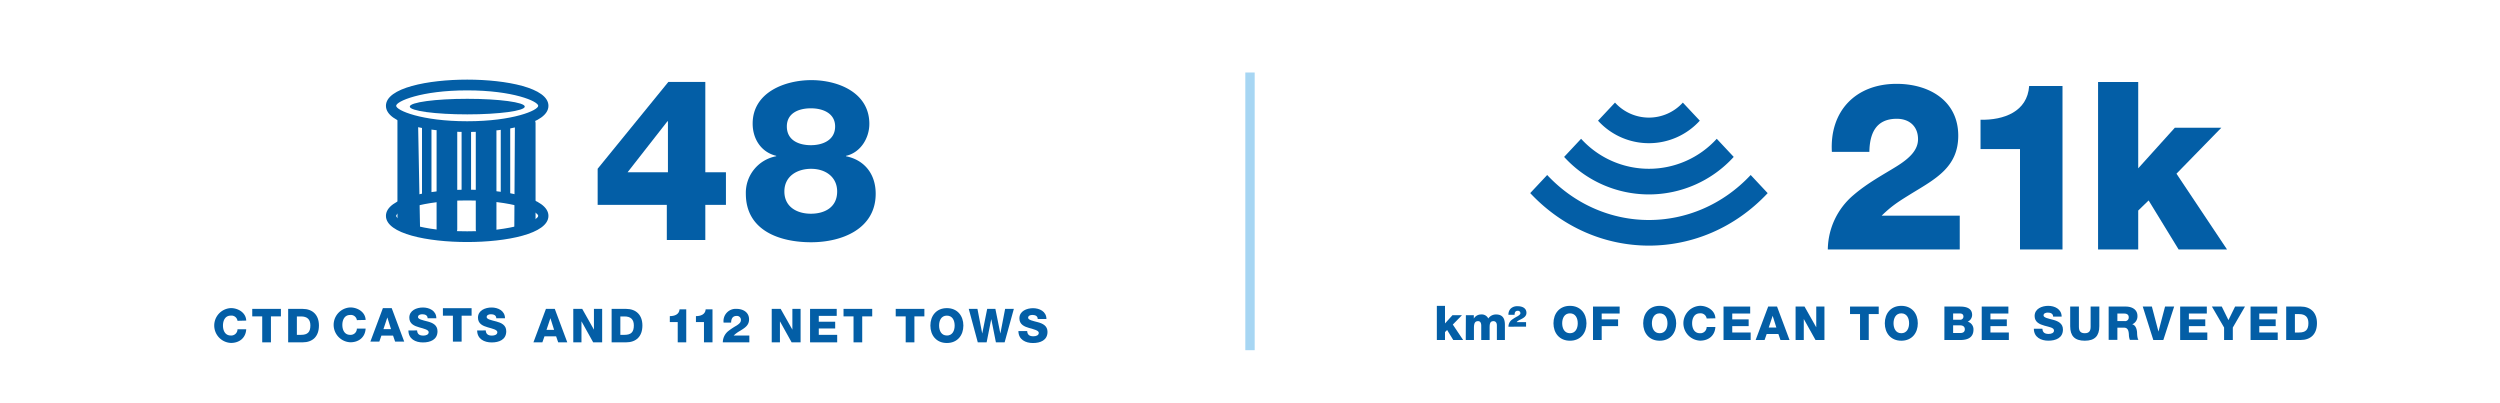 <svg id="Layer_1" data-name="Layer 1" xmlns="http://www.w3.org/2000/svg" viewBox="0 0 800 129"><defs><style>.cls-1{fill:#035ea6;}.cls-2{fill:none;stroke:#a7d6f3;stroke-width:3px;}</style></defs><title>Artboard 5 copy 2</title><polygon class="cls-1" points="246.95 98.84 249.81 98.84 253.53 105.44 253.56 105.44 253.56 98.84 256.19 98.84 256.19 109.55 253.32 109.55 249.61 102.87 249.58 102.87 249.58 109.55 246.95 109.55 246.95 98.84"/><polygon class="cls-1" points="259.22 98.84 267.75 98.84 267.75 101.08 262.01 101.08 262.01 102.95 267.26 102.95 267.26 105.11 262.01 105.11 262.01 107.15 267.9 107.15 267.9 109.55 259.22 109.55 259.22 98.84"/><polygon class="cls-1" points="279.11 101.24 275.91 101.24 275.91 109.55 273.13 109.55 273.13 101.24 269.93 101.24 269.93 98.84 279.11 98.84 279.11 101.24"/><polygon class="cls-1" points="295.8 101.24 292.61 101.24 292.61 109.55 289.82 109.55 289.82 101.24 286.63 101.24 286.63 98.84 295.8 98.84 295.8 101.24"/><path class="cls-1" d="M303,107.37c1.8,0,2.49-1.59,2.49-3.18S304.83,101,303,101s-2.49,1.59-2.49,3.18.69,3.18,2.49,3.18m0-8.76c3.37,0,5.28,2.47,5.28,5.58s-1.91,5.58-5.28,5.58-5.28-2.47-5.28-5.58,1.9-5.58,5.28-5.58"/><polygon class="cls-1" points="321.48 109.55 318.69 109.55 317.22 102.17 317.19 102.17 315.72 109.55 312.89 109.55 310 98.84 312.78 98.84 314.3 106.67 314.33 106.67 315.9 98.84 318.52 98.84 320.1 106.67 320.13 106.67 321.64 98.84 324.43 98.84 321.48 109.55"/><path class="cls-1" d="M328.7,105.95c.06,1.26.84,1.66,2,1.66.84,0,1.71-.3,1.71-1.09s-1.53-1.12-3.07-1.56-3.13-1.12-3.13-3.09c0-2.34,2.35-3.25,4.36-3.25s4.27,1,4.29,3.45h-2.79c0-1-.87-1.29-1.72-1.29-.6,0-1.35.21-1.35.91s1.54,1,3.1,1.41,3.1,1.15,3.1,3.09c0,2.71-2.31,3.58-4.66,3.58s-4.63-1.08-4.65-3.82Z"/><path class="cls-1" d="M174.88,105.56h2.43l-1.18-3.75h0Zm-.18-6.72h2.83l4,10.71h-2.91l-.66-1.92h-3.73l-.67,1.92H170.7Z"/><polygon class="cls-1" points="183.45 98.84 186.31 98.84 190.03 105.44 190.06 105.44 190.06 98.84 192.69 98.84 192.69 109.55 189.82 109.55 186.1 102.87 186.07 102.87 186.07 109.55 183.45 109.55 183.45 98.84"/><path class="cls-1" d="M198.51,107.15h1.32c2.11,0,3-.87,3-3,0-1.95-1-2.89-3-2.89h-1.32Zm-2.79-8.31h4.6c3.28,0,5.25,2,5.25,5.31,0,3.51-2,5.4-5.25,5.4h-4.6Z"/><path class="cls-1" d="M76,102.66A1.94,1.94,0,0,0,73.84,101c-1.8,0-2.49,1.59-2.49,3.18s.69,3.18,2.49,3.18a2,2,0,0,0,2.16-2h2.79c-.15,2.76-2.17,4.38-4.89,4.38a5.58,5.58,0,0,1,0-11.15c2.31,0,4.81,1.47,4.89,4Z"/><polygon class="cls-1" points="89.89 101.24 86.7 101.24 86.7 109.55 83.91 109.55 83.91 101.24 80.72 101.24 80.72 98.84 89.89 98.84 89.89 101.24"/><path class="cls-1" d="M95,107.15h1.32c2.11,0,3-.87,3-3,0-1.95-1-2.89-3-2.89H95Zm-2.79-8.31h4.6c3.28,0,5.25,2,5.25,5.31,0,3.51-2,5.4-5.25,5.4h-4.6Z"/><path class="cls-1" d="M114.2,102.44a1.94,1.94,0,0,0-2.16-1.65c-1.8,0-2.49,1.59-2.49,3.18s.69,3.18,2.49,3.18a2,2,0,0,0,2.16-2H117c-.15,2.76-2.17,4.38-4.89,4.38a5.58,5.58,0,0,1,0-11.15c2.31,0,4.81,1.47,4.89,4Z"/><path class="cls-1" d="M122.7,105.33h2.43l-1.18-3.75h0Zm-.18-6.72h2.83l4,10.71h-2.91l-.66-1.92h-3.73l-.67,1.92h-2.86Z"/><path class="cls-1" d="M133.47,105.73c.06,1.26.84,1.66,2,1.66.84,0,1.71-.3,1.71-1.09s-1.53-1.12-3.07-1.56-3.13-1.12-3.13-3.09c0-2.34,2.35-3.25,4.36-3.25s4.27,1,4.29,3.45h-2.79c0-1-.87-1.29-1.73-1.29-.6,0-1.35.21-1.35.91s1.54,1,3.1,1.41S140,104,140,106c0,2.71-2.31,3.58-4.66,3.58s-4.63-1.08-4.65-3.82Z"/><polygon class="cls-1" points="150.91 101.02 147.72 101.02 147.72 109.32 144.93 109.32 144.93 101.02 141.73 101.02 141.73 98.62 150.91 98.62 150.91 101.02"/><path class="cls-1" d="M155.44,105.73c.06,1.26.84,1.66,2,1.66.84,0,1.71-.3,1.71-1.09s-1.53-1.12-3.07-1.56-3.13-1.12-3.13-3.09c0-2.34,2.35-3.25,4.36-3.25s4.27,1,4.29,3.45h-2.79c0-1-.87-1.29-1.73-1.29-.6,0-1.35.21-1.35.91s1.54,1,3.1,1.41S162,104,162,106c0,2.71-2.31,3.58-4.66,3.58s-4.63-1.08-4.65-3.82Z"/><path class="cls-1" d="M214.34,103.06v-1.9c1.49,0,3-.51,3.12-2.18h2.14v10.57h-2.73v-6.49Z"/><path class="cls-1" d="M222.7,103.06v-1.9c1.49,0,3-.51,3.12-2.18H228v10.57h-2.73v-6.49Z"/><path class="cls-1" d="M231.3,109.55a4.68,4.68,0,0,1,1.65-3.52,20.74,20.74,0,0,1,2.76-1.85c.8-.53,1.38-1,1.38-1.76a1.25,1.25,0,0,0-1.37-1.32c-1.36,0-1.74,1-1.76,2.14h-2.41a3.9,3.9,0,0,1,4.15-4.4c2.09,0,4,1.09,4,3.35,0,2-1.46,2.79-3,3.75a9.28,9.28,0,0,0-1.91,1.42h5v2.18Z"/><path class="cls-1" d="M213.74,55.12V38.8h-.15L200.83,55.12Zm18.56,0V65.55h-6.6V76.8H213.38V65.55H191.25V54l22.62-27.78H225.7V55.12Z"/><path class="cls-1" d="M251.79,40.46c0,4.5,3.92,6,7.69,6s7.76-1.6,7.76-6c0-4.13-3.77-5.8-7.76-5.8s-7.69,1.59-7.69,5.8M251,61.28c0,5,4.13,7.11,8.48,7.11s8.41-2,8.41-7.11c0-4.64-3.7-7.26-8.34-7.26-4.42,0-8.55,2.32-8.55,7.26M248.39,50v-.14c-4.85-1.16-7.54-5.44-7.54-10.3,0-10,10.3-13.92,18.78-13.92s18.56,3.92,18.56,14c0,4.56-2.83,9.2-7.47,10.23V50c5.8,1.16,9.5,5.58,9.5,12,0,11.17-10.66,15.52-20.67,15.52s-20.88-3.7-20.88-15.52a11.88,11.88,0,0,1,9.71-12"/><path class="cls-1" d="M149.5,28.92c-14.76,0-22.73,3.51-22.73,4.94s8,4.94,22.73,4.94,22.73-3.51,22.73-4.94-8-4.94-22.73-4.94m0,13.31c-12.54,0-26-2.62-26-8.37s13.49-8.38,26-8.38,26,2.62,26,8.38-13.49,8.37-26,8.37"/><path class="cls-1" d="M167.93,34.11c0,1.37-8.24,2.49-18.4,2.49s-18.4-1.11-18.4-2.49,8.24-2.49,18.4-2.49,18.4,1.11,18.4,2.49"/><path class="cls-1" d="M149.5,64.14c-14.76,0-22.73,3.51-22.73,4.94s8,4.94,22.73,4.94,22.73-3.51,22.73-4.94-8-4.94-22.73-4.94m0,13.31c-12.54,0-26-2.62-26-8.37s13.49-8.38,26-8.38,26,2.62,26,8.38-13.49,8.37-26,8.37"/><path class="cls-1" d="M131.41,72.3h-1.84a2.44,2.44,0,0,1-2.39-2.48V36.47c0-1.36,1.07.58,2.39.58h1.84a2.44,2.44,0,0,1,2.38,2.48l.65,34.8c0,1.36-1.72-2-3-2"/><path class="cls-1" d="M143.95,75.73H142.1a2.44,2.44,0,0,1-2.39-2.48V42.13a2.44,2.44,0,0,1,2.39-2.48h1.84a2.44,2.44,0,0,1,2.38,2.48V73.25a2.44,2.44,0,0,1-2.38,2.48"/><rect class="cls-1" x="135.04" y="39.65" width="3.03" height="23.62"/><rect class="cls-1" x="147.71" y="39.65" width="3.03" height="23.62"/><rect class="cls-1" x="160.24" y="39.65" width="3.03" height="23.62"/><path class="cls-1" d="M156.48,75.73h-1.84a2.44,2.44,0,0,1-2.39-2.48V42.13a2.44,2.44,0,0,1,2.39-2.48h1.84a2.44,2.44,0,0,1,2.38,2.48V73.25a2.44,2.44,0,0,1-2.38,2.48"/><path class="cls-1" d="M169,73.88h-1.84c-1.31,0-2.59,1.82-2.59.45l.2-34.77a2.44,2.44,0,0,1,2.38-2.48H169a2.44,2.44,0,0,1,2.38,2.48V71.4A2.44,2.44,0,0,1,169,73.88"/><path class="cls-1" d="M531.1,106.63c1.8,0,2.49-1.59,2.49-3.18s-.69-3.18-2.49-3.18-2.49,1.59-2.49,3.18.69,3.18,2.49,3.18m0-8.76c3.37,0,5.28,2.47,5.28,5.58s-1.9,5.58-5.28,5.58-5.28-2.47-5.28-5.58,1.9-5.58,5.28-5.58"/><path class="cls-1" d="M502.39,106.63c1.8,0,2.49-1.59,2.49-3.18s-.69-3.18-2.49-3.18-2.49,1.59-2.49,3.18.69,3.18,2.49,3.18m0-8.76c3.37,0,5.28,2.47,5.28,5.58s-1.9,5.58-5.28,5.58-5.28-2.47-5.28-5.58,1.9-5.58,5.28-5.58"/><path class="cls-1" d="M546.13,101.92a1.94,1.94,0,0,0-2.16-1.65c-1.8,0-2.49,1.59-2.49,3.18s.69,3.18,2.49,3.18a2,2,0,0,0,2.16-2h2.79c-.15,2.76-2.17,4.38-4.89,4.38a5.58,5.58,0,0,1,0-11.15c2.31,0,4.81,1.47,4.89,4Z"/><polygon class="cls-1" points="551.53 98.1 560.06 98.1 560.06 100.33 554.32 100.33 554.32 102.2 559.57 102.2 559.57 104.36 554.32 104.36 554.32 106.4 560.21 106.4 560.21 108.8 551.53 108.8 551.53 98.1"/><path class="cls-1" d="M566,104.81h2.43l-1.18-3.75h0Zm-.18-6.72h2.83l4,10.7h-2.91l-.66-1.92h-3.74l-.67,1.92h-2.86Z"/><polygon class="cls-1" points="574.59 98.1 577.45 98.1 581.17 104.69 581.2 104.69 581.2 98.1 583.82 98.1 583.82 108.8 580.96 108.8 577.24 102.13 577.21 102.13 577.21 108.8 574.59 108.8 574.59 98.1"/><polygon class="cls-1" points="601.19 100.5 598 100.5 598 108.8 595.21 108.8 595.21 100.5 592.01 100.5 592.01 98.1 601.19 98.1 601.19 100.5"/><path class="cls-1" d="M608.42,106.63c1.8,0,2.49-1.59,2.49-3.18s-.69-3.18-2.49-3.18-2.49,1.59-2.49,3.18.69,3.18,2.49,3.18m0-8.76c3.37,0,5.28,2.47,5.28,5.58s-1.9,5.58-5.28,5.58-5.28-2.47-5.28-5.58,1.9-5.58,5.28-5.58"/><path class="cls-1" d="M625,106.57h2.24c.88,0,1.5-.31,1.5-1.2s-.66-1.26-1.5-1.26H625Zm0-4.26h2.16a1,1,0,0,0,1.14-1c0-.78-.55-1-1.14-1H625Zm-2.79-4.21h5c1.84,0,3.87.45,3.87,2.68a2.41,2.41,0,0,1-1.41,2.16,2.54,2.54,0,0,1,1.84,2.53c0,2.55-1.87,3.33-4.17,3.33h-5.14Z"/><polygon class="cls-1" points="634.15 98.1 642.68 98.1 642.68 100.33 636.94 100.33 636.94 102.2 642.18 102.2 642.18 104.36 636.94 104.36 636.94 106.4 642.83 106.4 642.83 108.8 634.15 108.8 634.15 98.1"/><path class="cls-1" d="M653.57,105.2c.06,1.26.84,1.66,2,1.66.84,0,1.71-.3,1.71-1.09,0-.95-1.53-1.12-3.07-1.56s-3.13-1.12-3.13-3.09c0-2.34,2.35-3.25,4.36-3.25s4.27,1,4.29,3.45H657c0-1-.87-1.29-1.72-1.29-.6,0-1.35.21-1.35.91s1.54,1,3.1,1.41,3.11,1.16,3.11,3.09c0,2.71-2.31,3.58-4.66,3.58s-4.63-1.08-4.65-3.82Z"/><path class="cls-1" d="M671.78,104.38c0,3.1-1.43,4.65-4.66,4.65s-4.66-1.55-4.66-4.65V98.1h2.79v6.45c0,1.38.51,2.08,1.88,2.08s1.87-.7,1.87-2.08V98.1h2.79Z"/><path class="cls-1" d="M677.56,102.75h2.34a1.15,1.15,0,0,0,1.29-1.26c0-.8-.63-1.15-1.41-1.15h-2.22Zm-2.79-4.65h5.46c1.89,0,3.75.85,3.75,3a2.75,2.75,0,0,1-1.68,2.68v0c1.14.27,1.47,1.55,1.56,2.56,0,.45.07,2,.45,2.41h-2.76a5.1,5.1,0,0,1-.31-1.71c-.07-1.08-.26-2.19-1.56-2.19h-2.12v3.9h-2.79Z"/><polygon class="cls-1" points="692.27 108.8 689.06 108.8 685.68 98.1 688.6 98.1 690.69 106.06 690.72 106.06 692.82 98.1 695.73 98.1 692.27 108.8"/><polygon class="cls-1" points="697.65 98.1 706.18 98.1 706.18 100.33 700.44 100.33 700.44 102.2 705.69 102.2 705.69 104.36 700.44 104.36 700.44 106.4 706.34 106.4 706.34 108.8 697.65 108.8 697.65 98.1"/><polygon class="cls-1" points="714.5 104.81 714.5 108.8 711.71 108.8 711.71 104.81 707.81 98.1 710.97 98.1 713.1 102.44 715.23 98.1 718.39 98.1 714.5 104.81"/><polygon class="cls-1" points="720.18 98.1 728.72 98.1 728.72 100.33 722.97 100.33 722.97 102.2 728.22 102.2 728.22 104.36 722.97 104.36 722.97 106.4 728.87 106.4 728.87 108.8 720.18 108.8 720.18 98.1"/><polyline class="cls-1" points="509.76 108.8 509.76 98.1 518.29 98.1 518.29 100.33 512.54 100.33 512.54 102.2 517.79 102.2 517.79 104.36 512.54 104.36 512.54 108.8"/><path class="cls-1" d="M734.37,106.4h1.32c2.11,0,3-.87,3-3,0-1.95-1-2.89-3-2.89h-1.32Zm-2.79-8.31h4.6c3.28,0,5.25,2,5.25,5.31,0,3.51-2,5.4-5.25,5.4h-4.6Z"/><path class="cls-1" d="M584.9,79.83a23.13,23.13,0,0,1,8.23-17.42c4.54-3.9,9.67-6.61,13.76-9.16s6.88-5.18,6.88-8.71c0-4.06-2.72-6.53-6.8-6.53-6.8,0-8.69,4.88-8.77,10.59h-12c-.75-13,7.56-21.77,20.71-21.77,10.43,0,19.73,5.4,19.73,16.59,0,10.06-7.26,13.81-15,18.54-4,2.48-6.12,3.76-9.52,7.06h25V79.83Z"/><path class="cls-1" d="M633.77,47.7V38.32c7.41.15,15-2.55,15.56-10.81H660V79.83h-13.6V47.7Z"/><polygon class="cls-1" points="459.79 97.87 462.4 97.87 462.4 103.5 464.79 100.86 467.83 100.86 464.9 103.86 468.2 108.8 465.04 108.8 463.08 105.6 462.4 106.26 462.4 108.8 459.79 108.8 459.79 97.87"/><path class="cls-1" d="M469.08,100.86h2.54v1.09h0a2.67,2.67,0,0,1,2.3-1.32,2.31,2.31,0,0,1,2.33,1.29,2.94,2.94,0,0,1,2.5-1.29c2.54,0,2.82,1.91,2.82,3.43v4.74H479v-4.67c0-.86-.42-1.36-1.09-1.36-1.12,0-1.23.86-1.23,2.14v3.89H474v-4.51c0-.93-.28-1.52-1-1.52-.94,0-1.34.54-1.34,2.16v3.87h-2.62Z"/><path class="cls-1" d="M482.71,104.55a2.76,2.76,0,0,1,1.09-2.23,13.77,13.77,0,0,1,1.82-1.12c.52-.32.91-.64.91-.95a.78.78,0,0,0-.86-.8c-.79,0-1,.6-1,1.29H482.7a2.67,2.67,0,0,1,.74-2,3,3,0,0,1,2.22-.75c1.57,0,2.8.67,2.8,2.11,0,1.1-.85,1.62-1.9,2.14-.65.32-1,.51-1.22.84h3v1.45Z"/><polygon class="cls-1" points="671.38 26.23 684.23 26.23 684.23 53.86 695.95 40.87 710.83 40.87 696.47 55.58 712.65 79.83 697.16 79.83 687.56 64.14 684.23 67.37 684.23 79.83 671.38 79.83 671.38 26.23"/><path class="cls-1" d="M565.65,61.8,560.22,56c-18,19.2-47.14,19.2-65.12,0l-5.43,5.79c21,22.41,55,22.41,76,0M554.79,50.21l-5.43-5.8a29.34,29.34,0,0,1-43.41,0l-5.43,5.8a36.67,36.67,0,0,0,54.27,0M543.94,38.62l-5.43-5.79a14.67,14.67,0,0,1-21.71,0l-5.43,5.79a22,22,0,0,0,32.56,0"/><line class="cls-2" x1="400" y1="23.2" x2="400" y2="112.06"/></svg>